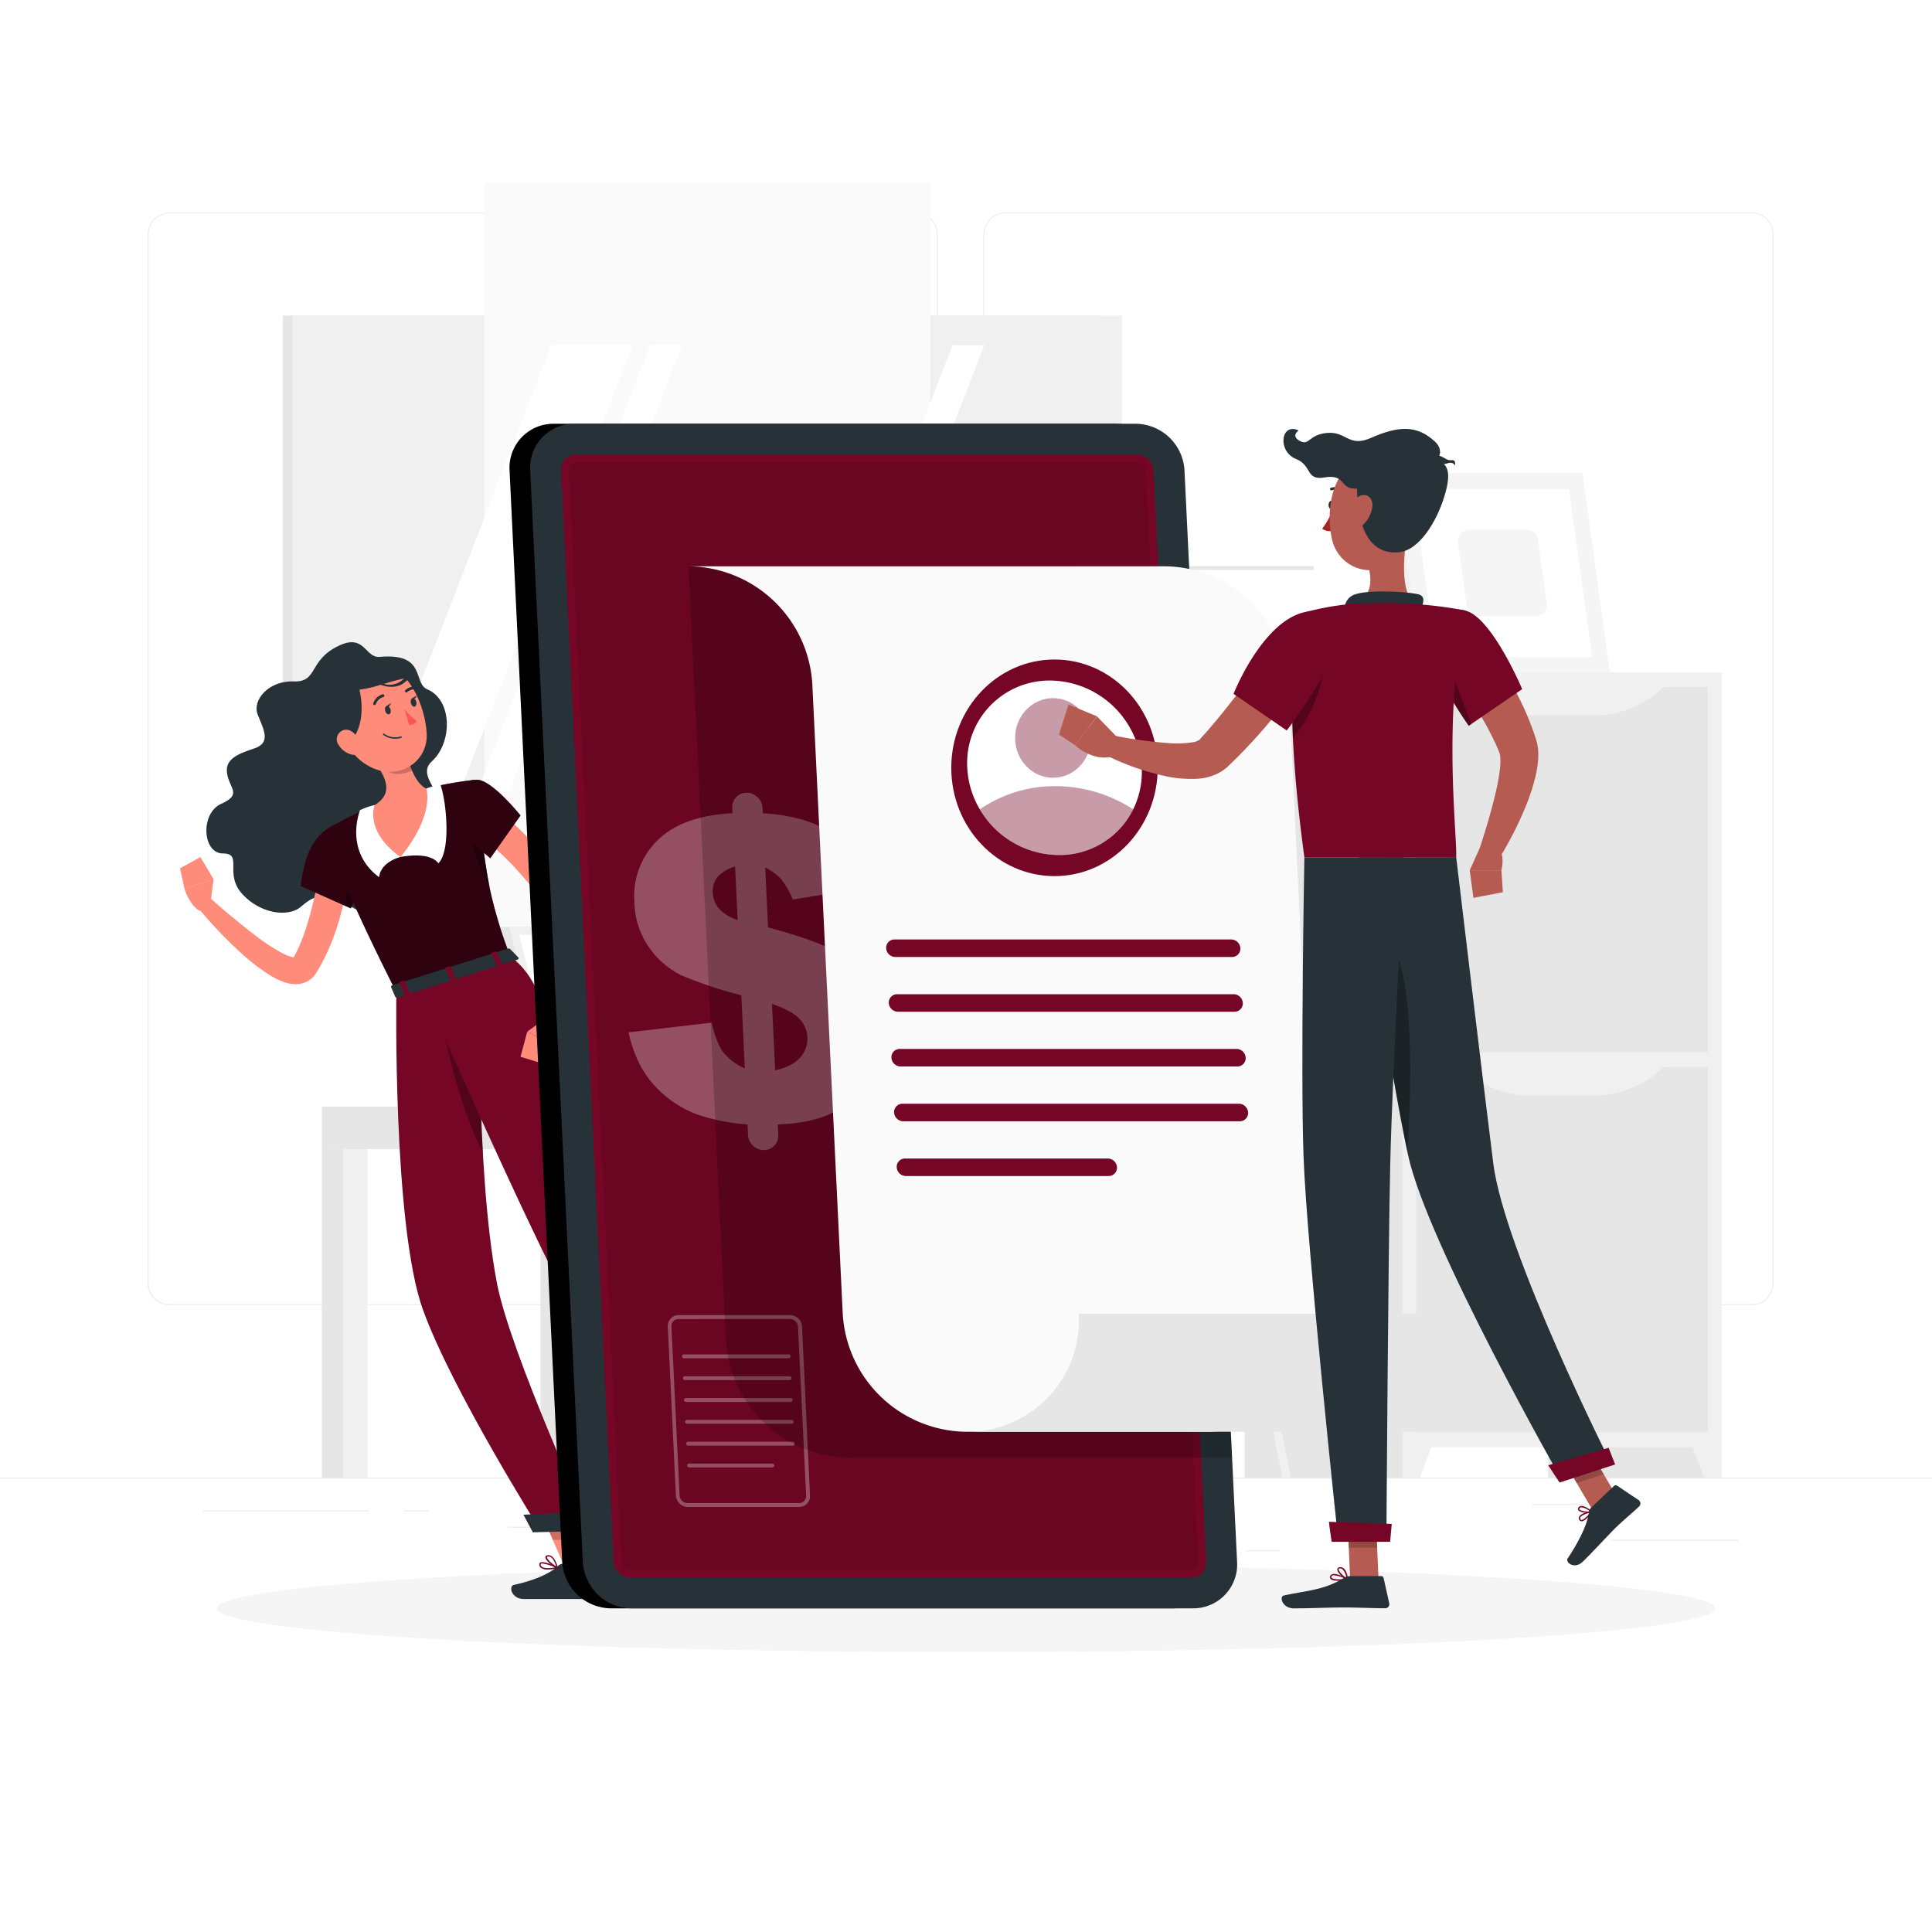 <svg class="animated" id="freepik_stories-account" xmlns="http://www.w3.org/2000/svg" viewBox="0 0 500 500" version="1.1" xmlns:xlink="http://www.w3.org/1999/xlink" xmlns:svgjs="http://svgjs.com/svgjs"><style>svg#freepik_stories-account:not(.animated) .animable {opacity: 0;}svg#freepik_stories-account.animated #freepik--background-complete--inject-5 {animation: 1s 1 forwards cubic-bezier(.36,-0.01,.5,1.38) zoomIn;animation-delay: 0s;}svg#freepik_stories-account.animated #freepik--Shadow--inject-5 {animation: 1s 1 forwards cubic-bezier(.36,-0.01,.5,1.38) slideRight;animation-delay: 0s;}svg#freepik_stories-account.animated #freepik--character-female--inject-5 {animation: 1s 1 forwards cubic-bezier(.36,-0.01,.5,1.38) lightSpeedRight;animation-delay: 0s;}svg#freepik_stories-account.animated #freepik--Account--inject-5 {animation: 1s 1 forwards cubic-bezier(.36,-0.01,.5,1.38) slideRight;animation-delay: 0s;}svg#freepik_stories-account.animated #freepik--character-male--inject-5 {animation: 1s 1 forwards cubic-bezier(.36,-0.01,.5,1.38) slideLeft;animation-delay: 0s;}            @keyframes zoomIn {                0% {                    opacity: 0;                    transform: scale(0.5);                }                100% {                    opacity: 1;                    transform: scale(1);                }            }                    @keyframes slideRight {                0% {                    opacity: 0;                    transform: translateX(30px);                }                100% {                    opacity: 1;                    transform: translateX(0);                }            }                    @keyframes lightSpeedRight {              from {                transform: translate3d(50%, 0, 0) skewX(-20deg);                opacity: 0;              }              60% {                transform: skewX(10deg);                opacity: 1;              }              80% {                transform: skewX(-2deg);              }              to {                opacity: 1;                transform: translate3d(0, 0, 0);              }            }                    @keyframes slideLeft {                0% {                    opacity: 0;                    transform: translateX(-30px);                }                100% {                    opacity: 1;                    transform: translateX(0);                }            }        </style><g id="freepik--background-complete--inject-5" class="animable" style="transform-origin: 250px 228.23px;"><rect y="382.4" width="500" height="0.25" style="fill: rgb(235, 235, 235); transform-origin: 250px 382.525px;" id="elk3ombdg9g3" class="animable"></rect><rect x="416.78" y="398.49" width="33.12" height="0.25" style="fill: rgb(235, 235, 235); transform-origin: 433.34px 398.615px;" id="elt951uwkw7cc" class="animable"></rect><rect x="322.53" y="401.21" width="8.69" height="0.25" style="fill: rgb(235, 235, 235); transform-origin: 326.875px 401.335px;" id="el9m60tn1txxo" class="animable"></rect><rect x="396.59" y="389.21" width="19.19" height="0.25" style="fill: rgb(235, 235, 235); transform-origin: 406.185px 389.335px;" id="el65l5nfcuxq5" class="animable"></rect><rect x="52.46" y="390.89" width="43.19" height="0.25" style="fill: rgb(235, 235, 235); transform-origin: 74.055px 391.015px;" id="ellpbe9j3xfjr" class="animable"></rect><rect x="104.56" y="390.89" width="6.33" height="0.25" style="fill: rgb(235, 235, 235); transform-origin: 107.725px 391.015px;" id="el34pbh0nf6d4" class="animable"></rect><rect x="131.47" y="395.11" width="93.68" height="0.25" style="fill: rgb(235, 235, 235); transform-origin: 178.31px 395.235px;" id="el4dvzwlkbxg" class="animable"></rect><path d="M237,337.8H43.91a5.71,5.71,0,0,1-5.7-5.71V60.66A5.71,5.71,0,0,1,43.91,55H237a5.71,5.71,0,0,1,5.71,5.71V332.09A5.71,5.71,0,0,1,237,337.8ZM43.91,55.2a5.46,5.46,0,0,0-5.45,5.46V332.09a5.46,5.46,0,0,0,5.45,5.46H237a5.47,5.47,0,0,0,5.46-5.46V60.66A5.47,5.47,0,0,0,237,55.2Z" style="fill: rgb(235, 235, 235); transform-origin: 140.46px 196.4px;" id="elhes42mr24eh" class="animable"></path><path d="M453.31,337.8H260.21a5.72,5.72,0,0,1-5.71-5.71V60.66A5.72,5.72,0,0,1,260.21,55h193.1A5.71,5.71,0,0,1,459,60.66V332.09A5.71,5.71,0,0,1,453.31,337.8ZM260.21,55.2a5.47,5.47,0,0,0-5.46,5.46V332.09a5.47,5.47,0,0,0,5.46,5.46h193.1a5.47,5.47,0,0,0,5.46-5.46V60.66a5.47,5.47,0,0,0-5.46-5.46Z" style="fill: rgb(235, 235, 235); transform-origin: 356.75px 196.4px;" id="eltevhxgt9nhe" class="animable"></path><rect x="358.99" y="130.01" width="14.17" height="44.11" style="fill: rgb(230, 230, 230); transform-origin: 366.075px 152.065px;" id="elsuxrbqg3pq" class="animable"></rect><polygon points="411.57 174.12 364.55 174.12 357.45 122.49 404.47 122.49 411.57 174.12" style="fill: rgb(240, 240, 240); transform-origin: 384.51px 148.305px;" id="el6brjrotycdf" class="animable"></polygon><polygon points="416.66 174.12 368.1 174.12 361 122.49 409.56 122.49 416.66 174.12" style="fill: rgb(245, 245, 245); transform-origin: 388.83px 148.305px;" id="el0jzslpfcrxw" class="animable"></polygon><polygon points="371.61 170.05 365.63 126.56 406.05 126.56 412.04 170.05 371.61 170.05" style="fill: rgb(255, 255, 255); transform-origin: 388.835px 148.305px;" id="elcxybscfww4" class="animable"></polygon><path d="M379.6,156.88l-2.25-16.32a3,3,0,0,1,3-3.46h14.69a3,3,0,0,1,3,2.63l2.24,16.33a3,3,0,0,1-3,3.45H382.61A3,3,0,0,1,379.6,156.88Z" style="fill: rgb(245, 245, 245); transform-origin: 388.814px 148.305px;" id="el1twtlyezbkd" class="animable"></path><rect x="73.16" y="81.68" width="211.79" height="130.65" style="fill: rgb(230, 230, 230); transform-origin: 179.055px 147.005px;" id="elss3qfbbdsrp" class="animable"></rect><rect x="75.7" y="81.68" width="214.69" height="130.65" style="fill: rgb(240, 240, 240); transform-origin: 183.045px 147.005px;" id="elqasr23khpmf" class="animable"></rect><rect x="73.16" y="212.34" width="211.79" height="10.11" style="fill: rgb(230, 230, 230); transform-origin: 179.055px 217.395px;" id="eldsfegjkt1fh" class="animable"></rect><rect x="84.76" y="212.34" width="214.69" height="10.11" style="fill: rgb(240, 240, 240); transform-origin: 192.105px 217.395px;" id="elak7bo23oumj" class="animable"></rect><g id="elstqi2g69n5h"><rect x="125.33" y="47.28" width="115.42" height="199.45" style="fill: rgb(250, 250, 250); transform-origin: 183.04px 147.005px; transform: rotate(90deg);" class="animable" id="elf44rpukqobi"></rect></g><polygon points="97.96 204.72 142.67 89.3 163.77 89.3 119.06 204.72 97.96 204.72" style="fill: rgb(255, 255, 255); transform-origin: 130.865px 147.01px;" id="elb8awc50trh4" class="animable"></polygon><polygon points="123.6 204.72 168.31 89.3 176.53 89.3 131.82 204.72 123.6 204.72" style="fill: rgb(255, 255, 255); transform-origin: 150.065px 147.01px;" id="elr1ybb2kzo3g" class="animable"></polygon><polygon points="201.82 204.72 246.53 89.3 254.75 89.3 210.05 204.72 201.82 204.72" style="fill: rgb(255, 255, 255); transform-origin: 228.285px 147.01px;" id="elgirjzbwf2r4" class="animable"></polygon><g id="eltf9on3t69pg"><rect x="224.57" y="146.53" width="115.42" height="0.97" style="fill: rgb(230, 230, 230); transform-origin: 282.28px 147.015px; transform: rotate(90deg);" class="animable" id="elsb2ixxbsrsj"></rect></g><rect x="400.66" y="174.12" width="44.84" height="208.28" style="fill: rgb(230, 230, 230); transform-origin: 423.08px 278.26px;" id="el60vyqqg03vx" class="animable"></rect><polygon points="440.99 382.4 445.5 382.4 445.5 369.57 436.26 369.57 440.99 382.4" style="fill: rgb(240, 240, 240); transform-origin: 440.88px 375.985px;" id="el568u7q9ed36" class="animable"></polygon><rect x="322.09" y="174.12" width="44.84" height="208.28" style="fill: rgb(230, 230, 230); transform-origin: 344.51px 278.26px;" id="el5b5s9c1dd4f" class="animable"></rect><rect x="362.99" y="174.12" width="82.51" height="200.41" style="fill: rgb(240, 240, 240); transform-origin: 404.245px 274.325px;" id="elm3mrx5dvuk" class="animable"></rect><polygon points="367.5 382.4 362.99 382.4 362.99 369.57 372.23 369.57 367.5 382.4" style="fill: rgb(240, 240, 240); transform-origin: 367.61px 375.985px;" id="elt4u3t2b0a3c" class="animable"></polygon><rect x="366.49" y="177.79" width="75.51" height="94.54" style="fill: rgb(230, 230, 230); transform-origin: 404.245px 225.06px;" id="el1g3l0vlydwl" class="animable"></rect><path d="M412.42,185.15H396.07a25.87,25.87,0,0,1-18.78-8.08H431.2A25.84,25.84,0,0,1,412.42,185.15Z" style="fill: rgb(240, 240, 240); transform-origin: 404.245px 181.11px;" id="elp7dvn66fe" class="animable"></path><rect x="366.49" y="276.16" width="75.51" height="94.54" style="fill: rgb(230, 230, 230); transform-origin: 404.245px 323.43px;" id="elr72y8ugsxi" class="animable"></rect><path d="M412.42,283.52H396.07a25.87,25.87,0,0,1-18.78-8.08H431.2A25.84,25.84,0,0,1,412.42,283.52Z" style="fill: rgb(240, 240, 240); transform-origin: 404.245px 279.48px;" id="el7a6h34pdnyu" class="animable"></path><polygon points="129.5 239.89 204.12 239.89 214.94 283.96 140.31 283.96 129.5 239.89" style="fill: rgb(230, 230, 230); transform-origin: 172.22px 261.925px;" id="elky1qoza933i" class="animable"></polygon><polygon points="140.31 283.96 140.62 286.39 215.24 286.39 214.94 283.96 140.31 283.96" style="fill: rgb(230, 230, 230); transform-origin: 177.775px 285.175px;" id="elrva3ssh960p" class="animable"></polygon><polygon points="131.8 239.89 206.42 239.89 217.24 283.96 142.61 283.96 131.8 239.89" style="fill: rgb(240, 240, 240); transform-origin: 174.52px 261.925px;" id="elae1ws9pz37" class="animable"></polygon><polygon points="144.19 281.94 134.36 241.9 204.84 241.9 214.67 281.94 144.19 281.94" style="fill: rgb(255, 255, 255); transform-origin: 174.515px 261.92px;" id="elad3ab9wsi5k" class="animable"></polygon><polygon points="162.06 283.96 162.36 286.39 244.53 286.39 244.23 283.96 162.06 283.96" style="fill: rgb(240, 240, 240); transform-origin: 203.295px 285.175px;" id="el5hcoi78k8r" class="animable"></polygon><rect x="254.34" y="286.39" width="8.94" height="96" style="fill: rgb(230, 230, 230); transform-origin: 258.81px 334.39px;" id="eldkycbw1ek6t" class="animable"></rect><rect x="259.9" y="286.39" width="6.21" height="96" style="fill: rgb(240, 240, 240); transform-origin: 263.005px 334.39px;" id="elkb52p2xsfxq" class="animable"></rect><g id="el270hw9jd0wy"><rect x="152.82" y="286.39" width="115.21" height="10.99" style="fill: rgb(240, 240, 240); transform-origin: 210.425px 291.885px; transform: rotate(180deg);" class="animable" id="elyb583ze3we"></rect></g><rect x="139.88" y="297.38" width="8.94" height="85.01" style="fill: rgb(230, 230, 230); transform-origin: 144.35px 339.885px;" id="eljn2h5pcfeqp" class="animable"></rect><rect x="145.43" y="297.38" width="6.21" height="85.01" style="fill: rgb(240, 240, 240); transform-origin: 148.535px 339.885px;" id="elz9vk43kxxbo" class="animable"></rect><rect x="83.29" y="297.38" width="8.94" height="85.01" style="fill: rgb(230, 230, 230); transform-origin: 87.76px 339.885px;" id="el9vmj2kpy09" class="animable"></rect><rect x="88.85" y="297.38" width="6.21" height="85.01" style="fill: rgb(240, 240, 240); transform-origin: 91.955px 339.885px;" id="elklxlc9wwetk" class="animable"></rect><rect x="197.76" y="297.38" width="8.94" height="85.01" style="fill: rgb(230, 230, 230); transform-origin: 202.23px 339.885px;" id="elfxzky0a26s" class="animable"></rect><rect x="203.31" y="297.38" width="6.21" height="85.01" style="fill: rgb(240, 240, 240); transform-origin: 206.415px 339.885px;" id="elwtanjiouff9" class="animable"></rect><rect x="83.29" y="286.39" width="69.53" height="10.99" style="fill: rgb(230, 230, 230); transform-origin: 118.055px 291.885px;" id="elnoyd0x3954j" class="animable"></rect><path d="M292.34,382.4h-2.17L284,351.76l-1.09-5.37L276.07,313h-26L236,382.4H233.8l14.36-70.68a1.05,1.05,0,0,1,1-.85H277a1,1,0,0,1,1,.85l6,29.32L285,346.4Z" style="fill: rgb(240, 240, 240); transform-origin: 263.07px 346.635px;" id="elhx5up8q14ka" class="animable"></path><path d="M334.09,382.4h-2.18L317.81,313h-26L285,346.4,284,351.76l-6.23,30.64h-2.17l7.31-36,1.08-5.35,6-29.32a1.06,1.06,0,0,1,1-.85h27.75a1.05,1.05,0,0,1,1,.85Z" style="fill: rgb(240, 240, 240); transform-origin: 304.845px 346.64px;" id="el7lpa1y6djs7" class="animable"></path><path d="M270,311.93h47.78c9.12,0,14.18-6.2,16.76-16.42l1.26-5.84a12,12,0,0,0-11.69-14.81h-30c-6.2,0-7.84,1.48-12.13,10.82S270,311.93,270,311.93Z" style="fill: rgb(240, 240, 240); transform-origin: 303.067px 293.395px;" id="elfppljo09fg" class="animable"></path><g id="elzsx4b1vuf9p"><path d="M242.75,302.77h50.92a2.39,2.39,0,0,1,2.39,2.39v.22a6.54,6.54,0,0,1-6.54,6.54H242.75a0,0,0,0,1,0,0v-9.16a0,0,0,0,1,0,0Z" style="fill: rgb(240, 240, 240); transform-origin: 269.405px 307.34px; transform: rotate(-180deg);" class="animable" id="elai0wuvy1jce"></path></g></g><g id="freepik--Shadow--inject-5" class="animable" style="transform-origin: 250px 416.24px;"><ellipse id="freepik--path--inject-5" cx="250" cy="416.24" rx="193.89" ry="11.32" style="fill: rgb(245, 245, 245); transform-origin: 250px 416.24px;" class="animable"></ellipse></g><g id="freepik--character-female--inject-5" class="animable" style="transform-origin: 126.831px 290.015px;"><polygon points="203.03 384.25 196.63 388.37 185.03 374.88 191.43 370.76 203.03 384.25" style="fill: rgb(255, 139, 123); transform-origin: 194.03px 379.565px;" id="elucsf43z26ri" class="animable"></polygon><g id="el32z1ns1ljsb"><polygon points="191.44 370.76 185.03 374.88 191.02 381.84 197.42 377.71 191.44 370.76" style="opacity: 0.2; transform-origin: 191.225px 376.3px;" class="animable" id="el7de2ftok9tx"></polygon></g><polygon points="154.12 406.25 146.76 406.97 139.11 389.47 146.47 388.75 154.12 406.25" style="fill: rgb(255, 139, 123); transform-origin: 146.615px 397.86px;" id="elykaf21q5uon" class="animable"></polygon><g id="elpyjjptomljr"><polygon points="139.12 389.48 143.06 398.5 150.73 398.5 146.47 388.76 139.12 389.48" style="opacity: 0.2; transform-origin: 144.925px 393.63px;" class="animable" id="ele2uywva8qza"></polygon></g><path d="M98.23,170c-3.7.33-3.8-5.95-10.3-3-8.26,3.76-5.47,9.59-11.92,9.35s-10.77,4.79-9.33,8.54,3.67,7.3-.89,8.81-7.66,2.84-7,6.62,3.89,5.3-1.55,7.71-4.89,12.83.44,12.84.22,5.2,5,10.48,12.05,6,15.08,3.4S84.17,230,89.87,234s15.35,5,14.91-1.34-6-10.5-.76-13.8,12-4.93,9.88-11.35c-1.35-4-5.43-7.48-2.14-10.47,5.35-4.86,5.38-15.86-1.18-18.65C106.77,176.78,110.44,168.9,98.23,170Z" style="fill: rgb(38, 50, 56); transform-origin: 84.53px 201.709px;" id="elfry8frmuuls" class="animable"></path><path d="M91.11,219.42c-.18,3-.56,5.67-1,8.48s-1.08,5.55-1.81,8.3a61.42,61.42,0,0,1-2.71,8.16c-.54,1.34-1.16,2.67-1.82,4-.33.66-.69,1.31-1.06,1.95-.17.33-.38.65-.57,1l-.29.47a7.23,7.23,0,0,1-.66.89,5.89,5.89,0,0,1-2,1.47,6.37,6.37,0,0,1-2.16.55,8.55,8.55,0,0,1-3.24-.44,19.61,19.61,0,0,1-4.4-2.16,54.25,54.25,0,0,1-6.83-5.29,114.53,114.53,0,0,1-11.47-12.07L53.93,232c2,1.76,4,3.55,6.09,5.25s4.13,3.41,6.26,5a52.62,52.62,0,0,0,6.4,4.22,12.86,12.86,0,0,0,3,1.23,1.87,1.87,0,0,0,.78.07l-.2,0a1.43,1.43,0,0,0-.36.25l-.05.05s0,.07,0,0l.22-.41c.14-.27.3-.53.43-.81q.42-.83.81-1.68c.5-1.14,1-2.3,1.4-3.51.84-2.4,1.54-4.88,2.16-7.4s1.09-5.09,1.51-7.68.74-5.24,1-7.7Z" style="fill: rgb(255, 139, 123); transform-origin: 71.1px 236.792px;" id="elttift03slt" class="animable"></path><path d="M96.92,220.36c-.4,2.42-2.41,7-4,10.4-1.18,2.46-2.14,4.31-2.14,4.31l-1.4-.62-11.59-5.16c.88-6.25,2.31-13,9.2-16.07C91.29,211.32,97.63,216,96.92,220.36Z" style="fill: #750626; transform-origin: 87.382px 223.927px;" id="elztkra4s0h8l" class="animable"></path><g id="el42edu76mqkh"><path d="M96.92,220.36c-.4,2.42-2.41,7-4,10.4-1.18,2.46-2.14,4.31-2.14,4.31l-1.4-.62-11.59-5.16c.88-6.25,2.31-13,9.2-16.07C91.29,211.32,97.63,216,96.92,220.36Z" style="opacity: 0.6; transform-origin: 87.382px 223.927px;" class="animable" id="ela0cxyryttxa"></path></g><g id="eliz2g4zmrow"><path d="M92.89,230.76c-1.18,2.46-2.14,4.31-2.14,4.31l-1.4-.62c.19-2.47.68-6.36,2-8.11A11,11,0,0,1,92.89,230.76Z" style="opacity: 0.3; transform-origin: 91.12px 230.705px;" class="animable" id="elgn72bu91lf4"></path></g><path d="M54.37,234.29l.92-6.73L47.74,230s1.2,4.07,3.89,5.74Z" style="fill: rgb(255, 139, 123); transform-origin: 51.515px 231.65px;" id="elwl76spkze4" class="animable"></path><polygon points="51.87 221.81 46.6 224.7 47.74 230.04 55.29 227.56 51.87 221.81" style="fill: rgb(255, 139, 123); transform-origin: 50.945px 225.925px;" id="elpsylnmgo6oa" class="animable"></polygon><path d="M194.27,386.35l6.95-5a.61.61,0,0,1,.8.07l4.73,4.93a1.22,1.22,0,0,1-.2,1.81c-2.45,1.7-3.72,2.39-6.78,4.58-1.88,1.35-5.84,4.61-8.44,6.47s-4.57-.6-3.66-1.61c4.1-4.52,5.19-7.6,5.84-10.14A2,2,0,0,1,194.27,386.35Z" style="fill: rgb(38, 50, 56); transform-origin: 197.254px 390.559px;" id="elgxgu3vwmb2" class="animable"></path><path d="M145.79,404.7h9a.75.75,0,0,1,.71.55l2,7.14a1.12,1.12,0,0,1-1.1,1.43c-3.18,0-4.69,0-8.66,0H135.6c-3.3,0-4-3.34-2.63-3.64,6.12-1.35,9.65-3.22,11.54-5A1.86,1.86,0,0,1,145.79,404.7Z" style="fill: rgb(38, 50, 56); transform-origin: 144.926px 409.26px;" id="elh1hfaf03sbg" class="animable"></path><path d="M132.05,247.46l-29.47,9.32c-20.4-40.38-17.49-42.52-17.49-42.52s4.71-2.69,9.61-4.93c.74-.34,1.49-.67,2.23-1a98.38,98.38,0,0,1,13.38-4.24c.67-.18,1.34-.34,2-.5a94,94,0,0,1,11-1.81c.44,5.59.88,10.32,1.36,14.43.62,5.36,1.29,9.65,2,13.36A116.7,116.7,0,0,0,132.05,247.46Z" style="fill: #750626; transform-origin: 108.498px 229.28px;" id="elssghs4hg7e" class="animable"></path><g id="elrljayvwoymq"><path d="M132.05,247.46l-29.47,9.32c-20.4-40.38-17.49-42.52-17.49-42.52s4.71-2.69,9.61-4.93c.74-.34,1.49-.67,2.23-1a98.38,98.38,0,0,1,13.38-4.24c.67-.18,1.34-.34,2-.5a94,94,0,0,1,11-1.81c.44,5.59.88,10.32,1.36,14.43.62,5.36,1.29,9.65,2,13.36A116.7,116.7,0,0,0,132.05,247.46Z" style="opacity: 0.6; transform-origin: 108.498px 229.28px;" class="animable" id="elpb2mfy7c32g"></path></g><g id="els1qgx5gora"><path d="M126.75,229.59c-2.83-4-5.54-13.31-4.84-16.8l2.8,3.44C125.33,221.59,126,225.88,126.75,229.59Z" style="opacity: 0.3; transform-origin: 124.274px 221.19px;" class="animable" id="el0diuiu3uffm6"></path></g><path d="M103.63,221.8s7.43-1.61,9.82,1.62c3.28-3.23,2.12-15.85.54-20.35a19.48,19.48,0,0,0-3.67,1l-5.25,8.12Z" style="fill: rgb(255, 255, 255); transform-origin: 109.59px 213.245px;" id="elob5xl9ivxkn" class="animable"></path><path d="M103.63,221.8s-5,1.12-5.53,5.21c-7-5.21-6.51-12.84-4.93-17.34a17.64,17.64,0,0,1,3.76-1.32l5.25,5.78Z" style="fill: rgb(255, 255, 255); transform-origin: 97.908px 217.68px;" id="eld0onqed2bov" class="animable"></path><path d="M105.34,195.59c1,3.68,2.52,7.32,5,8.52,0,0,2.31,6.62-6.69,17.69-9.42-6.71-6.7-13.45-6.7-13.45,4.44-2.67,3.19-6.19,1.3-9.27l2.61-4.19A2.48,2.48,0,0,1,105.34,195.59Z" style="fill: rgb(255, 139, 123); transform-origin: 103.596px 207.777px;" id="eludz8bx6mwb" class="animable"></path><g id="el8llqauo99su"><path d="M105.34,195.59a2.48,2.48,0,0,0-4.51-.7l-.84,1.34h0c.07.89.11,1.62.1,2-.08,2.6,3.57,2.48,6.54,1.23A26.34,26.34,0,0,1,105.34,195.59Z" style="opacity: 0.2; transform-origin: 103.31px 197.019px;" class="animable" id="elck50hhzwwy"></path></g><path d="M87.25,185.54c2.6,7.09,3.54,10.15,8.3,12.77,7.15,3.95,15.29-.79,14.87-8.52-.38-6.95-4.56-17.39-12.49-18.16A10.31,10.31,0,0,0,87.25,185.54Z" style="fill: rgb(255, 139, 123); transform-origin: 98.508px 185.655px;" id="elk7e3xkt9wi" class="animable"></path><path d="M105.64,174.88c-2.44-2.35-5-5.08-9.9-4.55-5.42.59-7.56,3.87-7.56,3.87l-4.66,10.19s2.89,13.12,7.66,7C93.93,187.85,94,182.5,93,178.5a32.32,32.32,0,0,0,5.52-1.28c2.2.82,4.67.82,6.5-.86.4-.37.69-.66.9-.89l.17-.19C106.63,174.59,106.18,174.66,105.64,174.88ZM99.34,177a52.16,52.16,0,0,1,5.2-1.39A5.13,5.13,0,0,1,99.34,177Z" style="fill: rgb(38, 50, 56); transform-origin: 94.927px 181.64px;" id="elsz8yfz26q1" class="animable"></path><path d="M87.61,192.75A5.54,5.54,0,0,0,91,195.28c1.88.47,2.77-1.22,2.2-3-.51-1.57-2.1-3.71-4-3.41A2.49,2.49,0,0,0,87.61,192.75Z" style="fill: rgb(255, 139, 123); transform-origin: 90.264px 192.101px;" id="elu09jkjc648m" class="animable"></path><path d="M102.58,256.79s-1,60.39,6.89,82.21c7.6,20.92,30.27,56.88,30.27,56.88l13.14-.33S132,350,128.59,332c-5.68-29.87-4.43-82-4.43-82Z" style="fill: #750626; transform-origin: 127.71px 322.94px;" id="elos0d0d7yc2" class="animable"></path><g id="el4ynh71mp5ag"><path d="M114.38,262l3.53-10,6.25-2s-.57,23.73.8,48.34C119.29,287.42,114.38,267.42,114.38,262Z" style="opacity: 0.3; transform-origin: 119.67px 274.17px;" class="animable" id="elwi6hfl4qyh"></path></g><polygon points="137.89 396.56 154.12 396.15 153.18 391.16 135.46 392 137.89 396.56" style="fill: rgb(38, 50, 56); transform-origin: 144.79px 393.86px;" id="elsg397mg3lms" class="animable"></polygon><path d="M109,254.84s20.5,46.89,33.75,73.58c10.7,21.56,44,50.48,44,50.48l9.13-6.33s-25.06-34.26-32.45-48.88c-23.65-46.78-17.82-66.06-31.42-76.23Z" style="fill: #750626; transform-origin: 152.44px 313.18px;" id="elt0rulten82n" class="animable"></path><polygon points="187.29 381.92 198.01 374.29 195.58 369.61 183.8 378.52 187.29 381.92" style="fill: rgb(38, 50, 56); transform-origin: 190.905px 375.765px;" id="el0p4uc9b9m4u" class="animable"></polygon><path d="M132,245.59l2.16,2.22c.17.17,0,.46-.35.57l-30.91,9.77c-.26.09-.52,0-.59-.13l-1.1-2.56c-.08-.17.1-.4.39-.49l29.85-9.45A.56.56,0,0,1,132,245.59Z" style="fill: rgb(38, 50, 56); transform-origin: 117.709px 251.832px;" id="elz6udf3k2pij" class="animable"></path><path d="M129,250.2l.8-.25c.16,0,.26-.18.21-.27l-1.45-3.31a.31.31,0,0,0-.37-.09l-.8.26c-.16.05-.26.17-.21.27l1.46,3.3C128.67,250.21,128.83,250.25,129,250.2Z" style="fill: #750626; transform-origin: 128.595px 248.237px;" id="elutfs4kutfcf" class="animable"></path><path d="M105.19,257.73l.8-.25c.16-.05.25-.17.21-.27l-1.46-3.31c0-.1-.21-.13-.37-.08l-.8.25c-.15.05-.25.17-.21.27l1.46,3.31A.32.32,0,0,0,105.19,257.73Z" style="fill: #750626; transform-origin: 104.78px 255.777px;" id="elx3wmlnhiji" class="animable"></path><path d="M117.09,254l.8-.25c.16-.05.26-.17.21-.27l-1.46-3.31c0-.09-.2-.13-.36-.08l-.8.25c-.16,0-.26.17-.21.27l1.45,3.31C116.77,254,116.93,254,117.09,254Z" style="fill: #750626; transform-origin: 116.685px 252.034px;" id="el7ajvze5jf0d" class="animable"></path><path d="M99.69,184c.18.59.63,1,1,.86s.55-.69.37-1.27-.62-1-1-.86S99.52,183.39,99.69,184Z" style="fill: rgb(38, 50, 56); transform-origin: 100.376px 183.795px;" id="eltn5s3upczhl" class="animable"></path><path d="M106.34,182c.18.59.63,1,1,.86s.55-.68.38-1.27-.63-1-1-.86S106.17,181.41,106.34,182Z" style="fill: rgb(38, 50, 56); transform-origin: 107.03px 181.795px;" id="elhiasg7caif" class="animable"></path><path d="M106.56,180.81l1.29-.83S107.46,181.3,106.56,180.81Z" style="fill: rgb(38, 50, 56); transform-origin: 107.205px 180.45px;" id="elmmwiktzfcu8" class="animable"></path><path d="M104.68,183.53a16.73,16.73,0,0,0,3.22,3.13,2.67,2.67,0,0,1-2,1Z" style="fill: rgb(255, 86, 82); transform-origin: 106.29px 185.595px;" id="el2o22rs16m03" class="animable"></path><path d="M103.92,190.9a.18.18,0,0,0,.06-.19.19.19,0,0,0-.22-.13,4.82,4.82,0,0,1-4.34-.69.18.18,0,1,0-.24.28,5.18,5.18,0,0,0,4.68.76Z" style="fill: rgb(38, 50, 56); transform-origin: 101.551px 190.515px;" id="el6d30ze79pef" class="animable"></path><path d="M97.18,182.37a.37.37,0,0,0,.1-.16,2.89,2.89,0,0,1,1.87-1.81.36.36,0,1,0-.15-.7A3.54,3.54,0,0,0,96.61,182a.36.36,0,0,0,.21.47A.41.41,0,0,0,97.18,182.37Z" style="fill: rgb(38, 50, 56); transform-origin: 98.029px 181.08px;" id="elc0n8w6n9ynv" class="animable"></path><path d="M108.37,178.23a.25.25,0,0,1,0-.07.38.38,0,0,0-.29-.42,3.61,3.61,0,0,0-3.18.86.36.36,0,1,0,.52.5,2.86,2.86,0,0,1,2.52-.65A.37.37,0,0,0,108.37,178.23Z" style="fill: rgb(38, 50, 56); transform-origin: 106.586px 178.436px;" id="elureb1hfcjwa" class="animable"></path><path d="M127.83,208.86c1.19.89,2.19,1.72,3.23,2.62s2,1.8,3,2.74c1.95,1.88,3.83,3.84,5.61,5.9a66.52,66.52,0,0,1,5,6.53c.4.56.75,1.17,1.12,1.75s.74,1.17,1.07,1.79.68,1.17,1,1.86l.53,1.11.43,1.12a26.37,26.37,0,0,1,1.28,8.8,48.68,48.68,0,0,1-.89,8.26c-.52,2.67-1.2,5.28-2,7.84a76.48,76.48,0,0,1-2.82,7.55l-3.62-1.34c.62-2.4,1.21-4.92,1.65-7.41a70.89,70.89,0,0,0,1.07-7.46,48.42,48.42,0,0,0,.17-7.3,29.13,29.13,0,0,0-.42-3.44,19.79,19.79,0,0,0-.91-3.08l-.31-.69-.34-.63c-.27-.46-.64-1-1-1.51s-.66-1-1-1.51-.69-1-1.07-1.48c-1.46-2-3.11-3.82-4.75-5.67s-3.44-3.59-5.27-5.29c-.9-.86-1.83-1.7-2.76-2.52s-1.93-1.64-2.79-2.34Z" style="fill: rgb(255, 139, 123); transform-origin: 136.574px 237.795px;" id="elew76yhxk9p" class="animable"></path><path d="M141.92,263l-5.48,4,7,3.7s2.09-3.7,1.42-6.79Z" style="fill: rgb(255, 139, 123); transform-origin: 140.716px 266.85px;" id="elfolzha46x3v" class="animable"></path><polygon points="134.71 273.49 140.44 275.26 143.49 270.72 136.44 267.02 134.71 273.49" style="fill: rgb(255, 139, 123); transform-origin: 139.1px 271.14px;" id="elw0lokk0g8a" class="animable"></polygon><path d="M123.35,201.8c3.83-.17,11.36,9.24,11.36,9.24l-7.82,11.06s-8.78-7-9.46-11.87C116.86,206.08,118.47,202,123.35,201.8Z" style="fill: #750626; transform-origin: 126.015px 211.949px;" id="elkq4tvbfgtv" class="animable"></path><g id="el0wg3x70qwinf"><path d="M123.35,201.8c3.83-.17,11.36,9.24,11.36,9.24l-7.82,11.06s-8.78-7-9.46-11.87C116.86,206.08,118.47,202,123.35,201.8Z" style="opacity: 0.6; transform-origin: 126.015px 211.949px;" class="animable" id="eljliyqa8x17"></path></g><path d="M191.64,389.48h-.12a1,1,0,0,1-.8-.61.64.64,0,0,1,0-.62c.49-.84,3.24-1,3.55-1a.19.19,0,0,1,.17.1.18.18,0,0,1,0,.2C193.77,388.29,192.58,389.48,191.64,389.48Zm2.2-1.83c-1.1.08-2.56.34-2.81.78a.24.24,0,0,0,0,.27.67.67,0,0,0,.52.42C192.08,389.18,192.92,388.63,193.84,387.65Z" style="fill: #750626; transform-origin: 192.555px 388.365px;" id="el1ht7zds39fz" class="animable"></path><path d="M194.08,387.63c-.92,0-2.73-.51-3.07-1.25a.65.65,0,0,1,.2-.76,1,1,0,0,1,.77-.25c1.09.12,2.38,1.89,2.43,2a.17.17,0,0,1,0,.18.19.19,0,0,1-.14.1Zm-2.22-1.9a.57.57,0,0,0-.4.16c-.17.15-.15.27-.12.35.22.48,1.64,1,2.57,1-.46-.57-1.32-1.47-2-1.54Z" style="fill: #750626; transform-origin: 192.698px 386.507px;" id="el2v3tj5x5q2c" class="animable"></path><path d="M141.78,406.19a3,3,0,0,1-1.76-.42,1.13,1.13,0,0,1-.46-.87.54.54,0,0,1,.23-.49c.82-.55,3.89.84,4.5,1.13a.17.17,0,0,1,.1.18.18.18,0,0,1-.14.16A12.41,12.41,0,0,1,141.78,406.19Zm-1.43-1.56a.69.69,0,0,0-.36.08.18.18,0,0,0-.07.17.77.77,0,0,0,.32.6c.53.4,1.78.46,3.39.16A11,11,0,0,0,140.35,404.63Z" style="fill: #750626; transform-origin: 141.975px 405.24px;" id="el794s52eaf3e" class="animable"></path><path d="M144.21,405.88h-.06c-1-.42-3.08-2.07-3-2.92,0-.18.15-.42.61-.47,1.8-.22,2.56,3,2.59,3.18a.19.19,0,0,1-.06.18A.16.16,0,0,1,144.21,405.88ZM142,402.83h-.12c-.19,0-.29.08-.31.17-.06.49,1.36,1.8,2.4,2.37C143.7,404.58,143.05,402.83,142,402.83Z" style="fill: #750626; transform-origin: 142.751px 404.18px;" id="el9xjqbbbcwcb" class="animable"></path><path d="M99.91,182.79l1.29-.83S100.81,183.28,99.91,182.79Z" style="fill: rgb(38, 50, 56); transform-origin: 100.555px 182.43px;" id="elz13t3qci2qi" class="animable"></path></g><g id="freepik--Account--inject-5" class="animable" style="transform-origin: 267.151px 262.955px;"><path d="M288.63,109.67H143.3a11.37,11.37,0,0,0-11.43,12L145.5,404.24a12.77,12.77,0,0,0,12.58,12H303.41a11.36,11.36,0,0,0,11.42-12L301.21,121.67A12.77,12.77,0,0,0,288.63,109.67Z" id="el8e1ler8qcfr" class="animable" style="transform-origin: 223.35px 262.955px;"></path><path d="M294,109.67H148.63a11.36,11.36,0,0,0-11.42,12l13.62,282.57a12.77,12.77,0,0,0,12.58,12H308.74a11.36,11.36,0,0,0,11.42-12L306.54,121.67A12.77,12.77,0,0,0,294,109.67Z" style="fill: rgb(38, 50, 56); transform-origin: 228.685px 262.955px;" id="elgfgehn0iw3u" class="animable"></path><path d="M163,408.24a4.31,4.31,0,0,1-4.19-4L145.21,121.67a3.82,3.82,0,0,1,3.81-4H294.35a4.29,4.29,0,0,1,4.19,4l13.62,282.57a3.82,3.82,0,0,1-3.8,4Z" style="fill: #750626; transform-origin: 228.685px 262.955px;" id="elhxwv6r11zu7" class="animable"></path><g id="eli109s52ut3"><path d="M162.93,406.24a2.18,2.18,0,0,1-2.1-2L147.21,121.67a1.93,1.93,0,0,1,1.9-2H294.44a2.17,2.17,0,0,1,2.1,2l13.62,282.57a1.93,1.93,0,0,1-1.9,2Z" style="opacity: 0.1; transform-origin: 228.685px 262.955px;" class="animable" id="elwgf80wp8lp"></path></g><g id="el59sje9rcz9"><g style="opacity: 0.3; transform-origin: 191.225px 365.175px;" class="animable" id="elmai8mx55v2"><path d="M206.79,390H178a3.12,3.12,0,0,1-3.08-2.94l-2.1-43.71a2.81,2.81,0,0,1,2.83-3h28.84a3.1,3.1,0,0,1,3.07,2.93L209.63,387a2.82,2.82,0,0,1-2.84,3Zm-31.18-48.63a1.86,1.86,0,0,0-1.34.56,1.89,1.89,0,0,0-.5,1.37L175.88,387a2.11,2.11,0,0,0,2.08,2h28.83a1.83,1.83,0,0,0,1.84-1.94l-2.11-43.71a2.1,2.1,0,0,0-2.07-2Z" style="fill: rgb(250, 250, 250); transform-origin: 191.225px 365.175px;" id="elxm2n21cztt" class="animable"></path><path d="M204.07,351.52H177a.5.5,0,0,1,0-1h27.1a.5.5,0,0,1,0,1Z" style="fill: rgb(250, 250, 250); transform-origin: 190.55px 351.02px;" id="el0razvhyzxlr" class="animable"></path><path d="M204.35,357.17H177.24a.51.51,0,0,1-.5-.5.5.5,0,0,1,.5-.5h27.11a.5.5,0,0,1,.5.5A.51.51,0,0,1,204.35,357.17Z" style="fill: rgb(250, 250, 250); transform-origin: 190.795px 356.67px;" id="el9xm22fmlmwg" class="animable"></path><path d="M204.62,362.82H177.51a.51.51,0,0,1-.5-.5.5.5,0,0,1,.5-.5h27.11a.5.5,0,0,1,.5.5A.5.5,0,0,1,204.62,362.82Z" style="fill: rgb(250, 250, 250); transform-origin: 191.065px 362.32px;" id="ell7y28xtzgzp" class="animable"></path><path d="M204.89,368.47h-27.1a.5.5,0,0,1-.5-.5.5.5,0,0,1,.5-.5h27.1a.5.5,0,0,1,.5.5A.5.5,0,0,1,204.89,368.47Z" style="fill: rgb(250, 250, 250); transform-origin: 191.34px 367.97px;" id="elojet7fr81m" class="animable"></path><path d="M205.16,374.12h-27.1a.5.5,0,0,1-.5-.5.5.5,0,0,1,.5-.5h27.1a.5.5,0,0,1,.5.5A.5.5,0,0,1,205.16,374.12Z" style="fill: rgb(250, 250, 250); transform-origin: 191.61px 373.62px;" id="el0920a5nr7j2o" class="animable"></path><path d="M199.88,379.77H178.33a.5.5,0,0,1-.5-.5.5.5,0,0,1,.5-.5h21.55a.5.5,0,0,1,.5.5A.51.51,0,0,1,199.88,379.77Z" style="fill: rgb(250, 250, 250); transform-origin: 189.105px 379.27px;" id="el1s08os9y5yz" class="animable"></path></g></g><g id="elousahcxs06"><g style="opacity: 0.3; transform-origin: 195.848px 251.4px;" class="animable" id="el0k12rwd4d1dq"><path d="M224.94,229.63l-19.77,3.16a23,23,0,0,0-3-5.27,14.15,14.15,0,0,0-4.13-3l.74,15.5q16.49,4.34,22.19,9.16a22.26,22.26,0,0,1,8,16.45A21.81,21.81,0,0,1,227,276.37a24.37,24.37,0,0,1-6.25,8.15,25.07,25.07,0,0,1-8.37,4.74A41.27,41.27,0,0,1,201.28,291l.13,2.73a3.69,3.69,0,0,1-3.72,3.91h0a4.15,4.15,0,0,1-4.1-3.91l-.13-2.73a50.51,50.51,0,0,1-12.89-2.54,27.62,27.62,0,0,1-8.71-5.11A27,27,0,0,1,166,276.3a34,34,0,0,1-3.33-9.13l21.51-2.51q1.22,5.29,3,7.65a14.45,14.45,0,0,0,5.58,4.18l-.91-18.92a105.82,105.82,0,0,1-15.6-5.2,21.93,21.93,0,0,1-8.18-7.05,21.19,21.19,0,0,1-3.89-11.82,20.22,20.22,0,0,1,5.9-15.94q6.36-6.41,19.5-7.1l-.07-1.39a3.69,3.69,0,0,1,3.72-3.91h0a4.15,4.15,0,0,1,4.1,3.91l.07,1.39q12,.75,18.61,5.68A24.26,24.26,0,0,1,224.94,229.63Zm-34.7-5.35a9.41,9.41,0,0,0-4.63,2.79,5.88,5.88,0,0,0-1.15,3.93,6.86,6.86,0,0,0,1.56,4.12,10.7,10.7,0,0,0,4.89,2.93ZM200.61,277q4.5-1,6.5-3.36a7.24,7.24,0,0,0,1.86-5.24,7.43,7.43,0,0,0-2-4.65c-1.26-1.41-3.66-2.73-7.18-3.94Z" style="fill: rgb(250, 250, 250); transform-origin: 195.848px 251.4px;" id="eld2658jriraw" class="animable"></path></g></g><g id="elxxur06j0be"><path d="M277.2,146.56h-99l9.65,200.11a32.4,32.4,0,0,0,32,30.54h99L309.21,177.1A32.38,32.38,0,0,0,277.2,146.56Z" style="opacity: 0.2; transform-origin: 248.525px 261.885px;" class="animable" id="elqk4sflcdkd"></path></g><path d="M301.45,146.56H178.23a32.39,32.39,0,0,1,32,30.54L218.1,340a32.4,32.4,0,0,0,32,30.54h62.13A28.84,28.84,0,0,0,341.32,340L333.46,177.1A32.38,32.38,0,0,0,301.45,146.56Z" style="fill: rgb(250, 250, 250); transform-origin: 259.8px 258.551px;" id="eldd5qegxefn5" class="animable"></path><path d="M279.18,340a28.83,28.83,0,0,1-29.06,30.54H373.33A28.84,28.84,0,0,0,402.4,340Z" style="fill: rgb(230, 230, 230); transform-origin: 326.285px 355.271px;" id="elsg5xxggu84" class="animable"></path><path d="M318.8,247.67H231.72a2.41,2.41,0,0,1-2.38-2.27h0a2.15,2.15,0,0,1,2.16-2.27h87.08A2.41,2.41,0,0,1,321,245.4h0A2.15,2.15,0,0,1,318.8,247.67Z" style="fill: #750626; transform-origin: 275.17px 245.4px;" id="elgh7uar2gvk9" class="animable"></path><path d="M319.48,261.84H232.4a2.41,2.41,0,0,1-2.38-2.27h0a2.15,2.15,0,0,1,2.16-2.27h87.09a2.41,2.41,0,0,1,2.37,2.27h0A2.15,2.15,0,0,1,319.48,261.84Z" style="fill: #750626; transform-origin: 275.83px 259.57px;" id="elzedgn4j0bb" class="animable"></path><path d="M320.17,276H233.08a2.41,2.41,0,0,1-2.38-2.27h0a2.15,2.15,0,0,1,2.16-2.27H320a2.41,2.41,0,0,1,2.38,2.27h0A2.15,2.15,0,0,1,320.17,276Z" style="fill: #750626; transform-origin: 276.54px 273.73px;" id="el1z2cs1cl6aa" class="animable"></path><path d="M320.85,290.19H233.77a2.42,2.42,0,0,1-2.38-2.27h0a2.15,2.15,0,0,1,2.16-2.27h87.08a2.41,2.41,0,0,1,2.38,2.27h0A2.15,2.15,0,0,1,320.85,290.19Z" style="fill: #750626; transform-origin: 277.2px 287.92px;" id="elm8vtyj4lj2" class="animable"></path><path d="M286.91,304.36H234.45a2.41,2.41,0,0,1-2.38-2.27h0a2.15,2.15,0,0,1,2.16-2.27h52.46a2.41,2.41,0,0,1,2.38,2.27h0A2.15,2.15,0,0,1,286.91,304.36Z" style="fill: #750626; transform-origin: 260.57px 302.09px;" id="el6nqql6ezmdh" class="animable"></path><g id="elw9iqajihmi"><ellipse cx="272.9" cy="198.71" rx="26.71" ry="28.03" style="fill: #750626; transform-origin: 272.9px 198.71px; transform: rotate(-45.69deg);" class="animable" id="elh8d2k1j8sv"></ellipse></g><path d="M295.48,198.7a21.91,21.91,0,0,1-2.21,10.76A21.27,21.27,0,0,1,274,221.28a23.86,23.86,0,0,1-20.42-11.82,23.24,23.24,0,0,1-3.25-10.76,21.32,21.32,0,0,1,21.49-22.58A24,24,0,0,1,295.48,198.7Z" style="fill: rgb(255, 255, 255); transform-origin: 272.9px 198.7px;" id="elu40ik15ngzi" class="animable"></path><g id="el0h093hz5g1zg"><path d="M293.27,209.46A21.27,21.27,0,0,1,274,221.28a23.86,23.86,0,0,1-20.42-11.82,34.2,34.2,0,0,1,19.56-6A37,37,0,0,1,293.27,209.46Z" style="fill: #750626; opacity: 0.4; transform-origin: 273.425px 212.37px;" class="animable" id="elzdg7hiqccza"></path></g><g id="elk55o955by7j"><ellipse cx="272.53" cy="190.98" rx="9.82" ry="10.3" style="fill: #750626; opacity: 0.4; transform-origin: 272.53px 190.98px; transform: rotate(-45.69deg);" class="animable" id="elqc39ao29msr"></ellipse></g></g><g id="freepik--character-male--inject-5" class="animable" style="transform-origin: 349.296px 263.618px;"><polygon points="356.76 408.74 349.42 408.74 348.68 391.72 356.03 391.72 356.76 408.74" style="fill: rgb(181, 91, 82); transform-origin: 352.72px 400.23px;" id="elolf49qiu2ag" class="animable"></polygon><g id="elucby31usf5h"><polygon points="348.69 391.73 349.06 400.5 356.41 400.5 356.03 391.73 348.69 391.73" style="opacity: 0.2; transform-origin: 352.55px 396.115px;" class="animable" id="elfvk6axms014"></polygon></g><polygon points="419.29 388.8 412.31 391.08 403.52 376.05 410.51 373.77 419.29 388.8" style="fill: rgb(181, 91, 82); transform-origin: 411.405px 382.425px;" id="el0te6gonlxs9o" class="animable"></polygon><g id="elv9rjdeekrcd"><polygon points="410.51 373.77 403.52 376.05 408.06 383.8 415.04 381.52 410.51 373.77" style="opacity: 0.2; transform-origin: 409.28px 378.785px;" class="animable" id="elgads9ykx8e"></polygon></g><path d="M381.6,162.92c.91,1.11,1.68,2.1,2.47,3.19s1.54,2.13,2.29,3.21c1.48,2.17,2.9,4.39,4.23,6.68a74.91,74.91,0,0,1,6.73,14.71l.17.5.08.26.11.41.2.82.11.75a15,15,0,0,1,.11,2.71,27.38,27.38,0,0,1-.66,4.53,53,53,0,0,1-2.51,7.82,90.83,90.83,0,0,1-7.16,14l-5-2.39c1.5-4.69,3-9.49,4.1-14.16a56.82,56.82,0,0,0,1.3-6.84,17.35,17.35,0,0,0,.11-3,6,6,0,0,0-.14-1.06l-.05-.18a.93.93,0,0,1-.05-.1l0,0-.08-.19-.16-.39-.67-1.57-.75-1.56c-.5-1-1.05-2.08-1.6-3.12-1.14-2.06-2.37-4.11-3.65-6.15s-2.64-4-4-6-2.85-4-4.2-5.81Z" style="fill: rgb(181, 91, 82); transform-origin: 385.524px 192.715px;" id="elb2xffwqjbvh" class="animable"></path><path d="M383.23,218.88l-2.87,6.35h8.21s1.31-4.82-1.67-6.77Z" style="fill: rgb(181, 91, 82); transform-origin: 384.608px 221.845px;" id="elk2jplaz27x" class="animable"></path><polygon points="381.32 232.37 388.94 230.9 388.57 225.23 380.36 225.23 381.32 232.37" style="fill: rgb(181, 91, 82); transform-origin: 384.65px 228.8px;" id="elfkpwk0udgop" class="animable"></polygon><path d="M345.22,130.69c0,.6-.31,1.08-.7,1.08s-.7-.48-.7-1.08.32-1.07.7-1.07S345.22,130.1,345.22,130.69Z" style="fill: rgb(38, 50, 56); transform-origin: 344.52px 130.695px;" id="elquxb20e6zki" class="animable"></path><path d="M345,131.77a21,21,0,0,1-2.83,5.06,3.43,3.43,0,0,0,2.83.54Z" style="fill: rgb(160, 39, 36); transform-origin: 343.585px 134.621px;" id="elsfhfh57mymc" class="animable"></path><path d="M347.32,127.41a.31.31,0,0,1-.2-.07,2.8,2.8,0,0,0-2.47-.45.35.35,0,0,1-.25-.65,3.45,3.45,0,0,1,3.13.54.36.36,0,0,1,.08.49A.37.37,0,0,1,347.32,127.41Z" style="fill: rgb(38, 50, 56); transform-origin: 345.94px 126.744px;" id="el12ndzh9c953n" class="animable"></path><path d="M364.35,137.52c-1.06,5.38-2.11,15.23,1.65,18.81,0,0-1.47,5.45-11.45,5.45-11,0-5.25-5.45-5.25-5.45,6-1.43,5.84-5.87,4.79-10.05Z" style="fill: rgb(181, 91, 82); transform-origin: 356.899px 149.65px;" id="el78sh7cl621k" class="animable"></path><path d="M367.44,158.2c.79-1.72,1.66-3.7-.14-4.32-2-.68-12.76-1.37-16.49-.09a3.84,3.84,0,0,0-2.66,4.78Z" style="fill: rgb(38, 50, 56); transform-origin: 358.177px 155.821px;" id="elz0f2y7gek9" class="animable"></path><path d="M410.8,392.83c-.54.52-1.15.94-1.61.87a.72.72,0,0,1-.57-.6.8.8,0,0,1,.12-.67c.6-.93,3-1.33,3.13-1.34a.18.18,0,0,1,.17.07.17.17,0,0,1,0,.19A9.23,9.23,0,0,1,410.8,392.83Zm-1.63-.38a1,1,0,0,0-.14.16.48.48,0,0,0-.07.4c.08.31.23.34.28.34.51.08,1.6-1,2.27-1.84A5.77,5.77,0,0,0,409.17,392.45Z" style="fill: #750626; transform-origin: 410.331px 392.398px;" id="elmeb59rufvy" class="animable"></path><path d="M412,391.38l-.08.05c-.83.22-3,.08-3.46-.62a.59.59,0,0,1,.08-.72,1,1,0,0,1,.69-.35c1.1-.08,2.69,1.33,2.76,1.39a.16.16,0,0,1,.05.17A.12.12,0,0,1,412,391.38Zm-3.13-1.12-.06.06c-.14.17-.08.26-.06.3.27.41,1.79.64,2.73.53a4.31,4.31,0,0,0-2.22-1.06A.59.59,0,0,0,408.89,390.26Z" style="fill: #750626; transform-origin: 410.21px 390.631px;" id="elv2omk3wz49p" class="animable"></path><path d="M346.46,409.11c-.94,0-1.85-.13-2.15-.55a.64.64,0,0,1,0-.76.87.87,0,0,1,.55-.41c1.22-.33,3.79,1.13,3.9,1.2a.16.16,0,0,1,.08.18.17.17,0,0,1-.13.14A13.43,13.43,0,0,1,346.46,409.11Zm-1.16-1.42a1.22,1.22,0,0,0-.34,0,.51.51,0,0,0-.34.24c-.12.22-.08.33,0,.39.34.47,2.2.48,3.56.29A7.82,7.82,0,0,0,345.3,407.69Z" style="fill: #750626; transform-origin: 346.515px 408.226px;" id="elrcbkb7zgd4e" class="animable"></path><path d="M348.68,408.91h-.07c-.88-.4-2.64-2-2.51-2.82,0-.2.17-.44.65-.49a1.33,1.33,0,0,1,1,.3c.93.77,1.13,2.75,1.14,2.83a.21.21,0,0,1-.08.16A.17.17,0,0,1,348.68,408.91Zm-1.79-3h-.1c-.32,0-.34.15-.34.19-.08.5,1.11,1.75,2,2.29a4,4,0,0,0-1-2.26A.92.92,0,0,0,346.89,405.93Z" style="fill: #750626; transform-origin: 347.492px 407.253px;" id="ely31dzczfu5" class="animable"></path><path d="M411.7,390.27l6-5.71a.63.63,0,0,1,.8-.07l5.56,3.72a1.07,1.07,0,0,1,.12,1.68c-2.11,2-3.24,2.81-5.86,5.31-1.62,1.55-6.44,6.8-8.67,8.94s-4.63.2-3.91-.87c3.24-4.81,5.26-9.42,5.44-11.85A1.84,1.84,0,0,1,411.7,390.27Z" style="fill: rgb(38, 50, 56); transform-origin: 415.071px 394.741px;" id="elo53d3lsumz8" class="animable"></path><path d="M349.46,407.89h8a.63.63,0,0,1,.62.5l1.45,6.53a1.06,1.06,0,0,1-1.05,1.3c-2.9,0-7.08-.21-10.72-.21-4.25,0-7.92.23-12.91.23-3,0-3.85-3.05-2.59-3.33,5.74-1.25,10.44-1.39,15.4-4.45A3.44,3.44,0,0,1,349.46,407.89Z" style="fill: rgb(38, 50, 56); transform-origin: 345.627px 412.065px;" id="el8rkvkmp1qe" class="animable"></path><path d="M339,173c-2.92,4.3-5.93,8.32-9.17,12.29a138.12,138.12,0,0,1-10.41,11.48L318,198.15l-.36.34-.26.24L317,199a9.7,9.7,0,0,1-1.51,1,13.46,13.46,0,0,1-5.45,1.53,30.69,30.69,0,0,1-8.66-.72,65.23,65.23,0,0,1-14.85-5.22l1.84-5.2a116.73,116.73,0,0,0,14.18,1.94,26.15,26.15,0,0,0,6.27-.26,4,4,0,0,0,1.66-.65c.05,0,0-.06,0-.06h0s0,0,0,0l.08-.08.29-.33,1.19-1.3c3.12-3.56,6.15-7.36,9.09-11.24s5.89-7.86,8.7-11.74Z" style="fill: rgb(181, 91, 82); transform-origin: 312.765px 184.127px;" id="elq2c6mpk0hv" class="animable"></path><path d="M379.16,158c6.88,1.58,14.78,20.35,14.78,20.35l-13.83,9.48A115.93,115.93,0,0,1,371,172.29C366.9,163.7,372.12,156.38,379.16,158Z" style="fill: #750626; transform-origin: 381.747px 172.802px;" id="elv33i348itk" class="animable"></path><g id="el4usykl9anl6"><path d="M374.22,170l6.54,17.41-.65.45s-2.83-4-5.89-9.33Z" style="opacity: 0.3; transform-origin: 377.49px 178.93px;" class="animable" id="eluwqwpcht1i"></path></g><path d="M338,158.37s-7.82,8.83-.43,63.5h39.29c.27-6-3.52-35.46,2.3-63.88A102.86,102.86,0,0,0,366,156.33a145.27,145.27,0,0,0-16.7,0A73.5,73.5,0,0,0,338,158.37Z" style="fill: #750626; transform-origin: 356.777px 188.98px;" id="elmjg06pkr7tm" class="animable"></path><g id="elsdq456aadsl"><path d="M342.36,174.18A34.86,34.86,0,0,1,334.6,191c-.16-3.52-.22-6.68-.21-9.51Z" style="opacity: 0.3; transform-origin: 338.374px 182.59px;" class="animable" id="elnl4nt4bpou9"></path></g><path d="M345.75,164.33c1,6.95-12.74,24.72-12.74,24.72l-13.77-9.48s3.82-9.79,10.25-16.21C336.84,156,344.7,156.76,345.75,164.33Z" style="fill: #750626; transform-origin: 332.521px 173.639px;" id="elq2qr5ffrep" class="animable"></path><path d="M289.32,191l-5.39-5.57-5.75,7.41s4.38,4.23,9.59,3Z" style="fill: rgb(181, 91, 82); transform-origin: 283.75px 190.747px;" id="el85hg92wz3bl" class="animable"></path><polygon points="276.53 182.33 274.06 190.11 278.18 192.81 283.93 185.4 276.53 182.33" style="fill: rgb(181, 91, 82); transform-origin: 278.995px 187.57px;" id="el6k3qgeiw7xi" class="animable"></polygon><path d="M365,129.44c-.45,7.27-.34,11.56-4,15.29-5.53,5.62-14.51,2.29-16.24-5-1.57-6.54-.57-17.34,6.55-20.23A9.94,9.94,0,0,1,365,129.44Z" style="fill: rgb(181, 91, 82); transform-origin: 354.574px 133.155px;" id="ellq3sc3025b" class="animable"></path><path d="M371.33,114.25c2.24,2.06,1.29,4.36.12,4.79,3.63.75,4.16,3.64,2.25,9.74-1.82,5.84-6.23,13.67-11.74,14.15-8.28.72-10.7-7.91-10.76-16.47-4.68.29-2.66-3.86-8.41-2.9-5,.83-3.12-3.07-7.37-4.77-4.93-2-3.94-9.55.66-7.38,0,0-2.13,1.4.35,2.72s2.24-1.73,7.15-2.1,5.48,3.83,11.22,1.3C362,110.15,366.73,110,371.33,114.25Z" style="fill: rgb(38, 50, 56); transform-origin: 353.467px 126.984px;" id="eldb3pwh5d7ws" class="animable"></path><path d="M368.57,119a2.87,2.87,0,0,1,3.19-1.25c2.25.48,2.43,1.47,3.84,1.34s.9,1.37.9,1.37-.38-1.13-2.08-.5-2.81-.91-3.54-.22S368.57,119,368.57,119Z" style="fill: rgb(38, 50, 56); transform-origin: 372.58px 119.054px;" id="elypmjniocpul" class="animable"></path><path d="M355.12,131.42a8.15,8.15,0,0,1-2.57,4.62c-1.78,1.58-3.32.31-3.38-1.85,0-1.95.83-5.13,2.88-5.89S355.49,129.26,355.12,131.42Z" style="fill: rgb(181, 91, 82); transform-origin: 352.175px 132.432px;" id="elmztcumirgdn" class="animable"></path><path d="M351.5,221.87S359.84,278,364.42,299c5,23,39.85,84.2,39.85,84.2l12.8-4.16s-27.75-55.14-30.61-77.95c-3.11-24.75-9.6-79.26-9.6-79.26Z" style="fill: rgb(38, 50, 56); transform-origin: 384.285px 302.515px;" id="elkyx38j61mln" class="animable"></path><path d="M400.69,379.2c-.05,0,2.93,4.48,2.93,4.48L418,379l-1.69-4.3Z" style="fill: #750626; transform-origin: 409.345px 379.19px;" id="el3rmd2qgx0go" class="animable"></path><g id="eln392wdhid3"><path d="M356.77,241.87c9.64,1.89,8.62,37.84,7.46,56.33-2.78-13.07-6.85-38.22-9.63-56.07A3.29,3.29,0,0,1,356.77,241.87Z" style="opacity: 0.3; transform-origin: 359.778px 269.996px;" class="animable" id="elyi90xukmk8"></path></g><path d="M337.57,221.87s-1,54.93-.22,77.33c.83,23.3,9,99.6,9,99.6h12.45s.45-74.94,1-97.82c.6-25,3.61-79.11,3.61-79.11Z" style="fill: rgb(38, 50, 56); transform-origin: 350.231px 310.335px;" id="elu679evvrsd8" class="animable"></path><path d="M343.93,393.84c-.06,0,.7,5.17.7,5.17h15.14l.41-4.61Z" style="fill: #750626; transform-origin: 352.053px 396.425px;" id="elx21885uil59" class="animable"></path></g><defs>     <filter id="active" height="200%">         <feMorphology in="SourceAlpha" result="DILATED" operator="dilate" radius="2"></feMorphology>                <feFlood flood-color="#32DFEC" flood-opacity="1" result="PINK"></feFlood>        <feComposite in="PINK" in2="DILATED" operator="in" result="OUTLINE"></feComposite>        <feMerge>            <feMergeNode in="OUTLINE"></feMergeNode>            <feMergeNode in="SourceGraphic"></feMergeNode>        </feMerge>    </filter>    <filter id="hover" height="200%">        <feMorphology in="SourceAlpha" result="DILATED" operator="dilate" radius="2"></feMorphology>                <feFlood flood-color="#ff0000" flood-opacity="0.5" result="PINK"></feFlood>        <feComposite in="PINK" in2="DILATED" operator="in" result="OUTLINE"></feComposite>        <feMerge>            <feMergeNode in="OUTLINE"></feMergeNode>            <feMergeNode in="SourceGraphic"></feMergeNode>        </feMerge>            <feColorMatrix type="matrix" values="0   0   0   0   0                0   1   0   0   0                0   0   0   0   0                0   0   0   1   0 "></feColorMatrix>    </filter></defs></svg>
